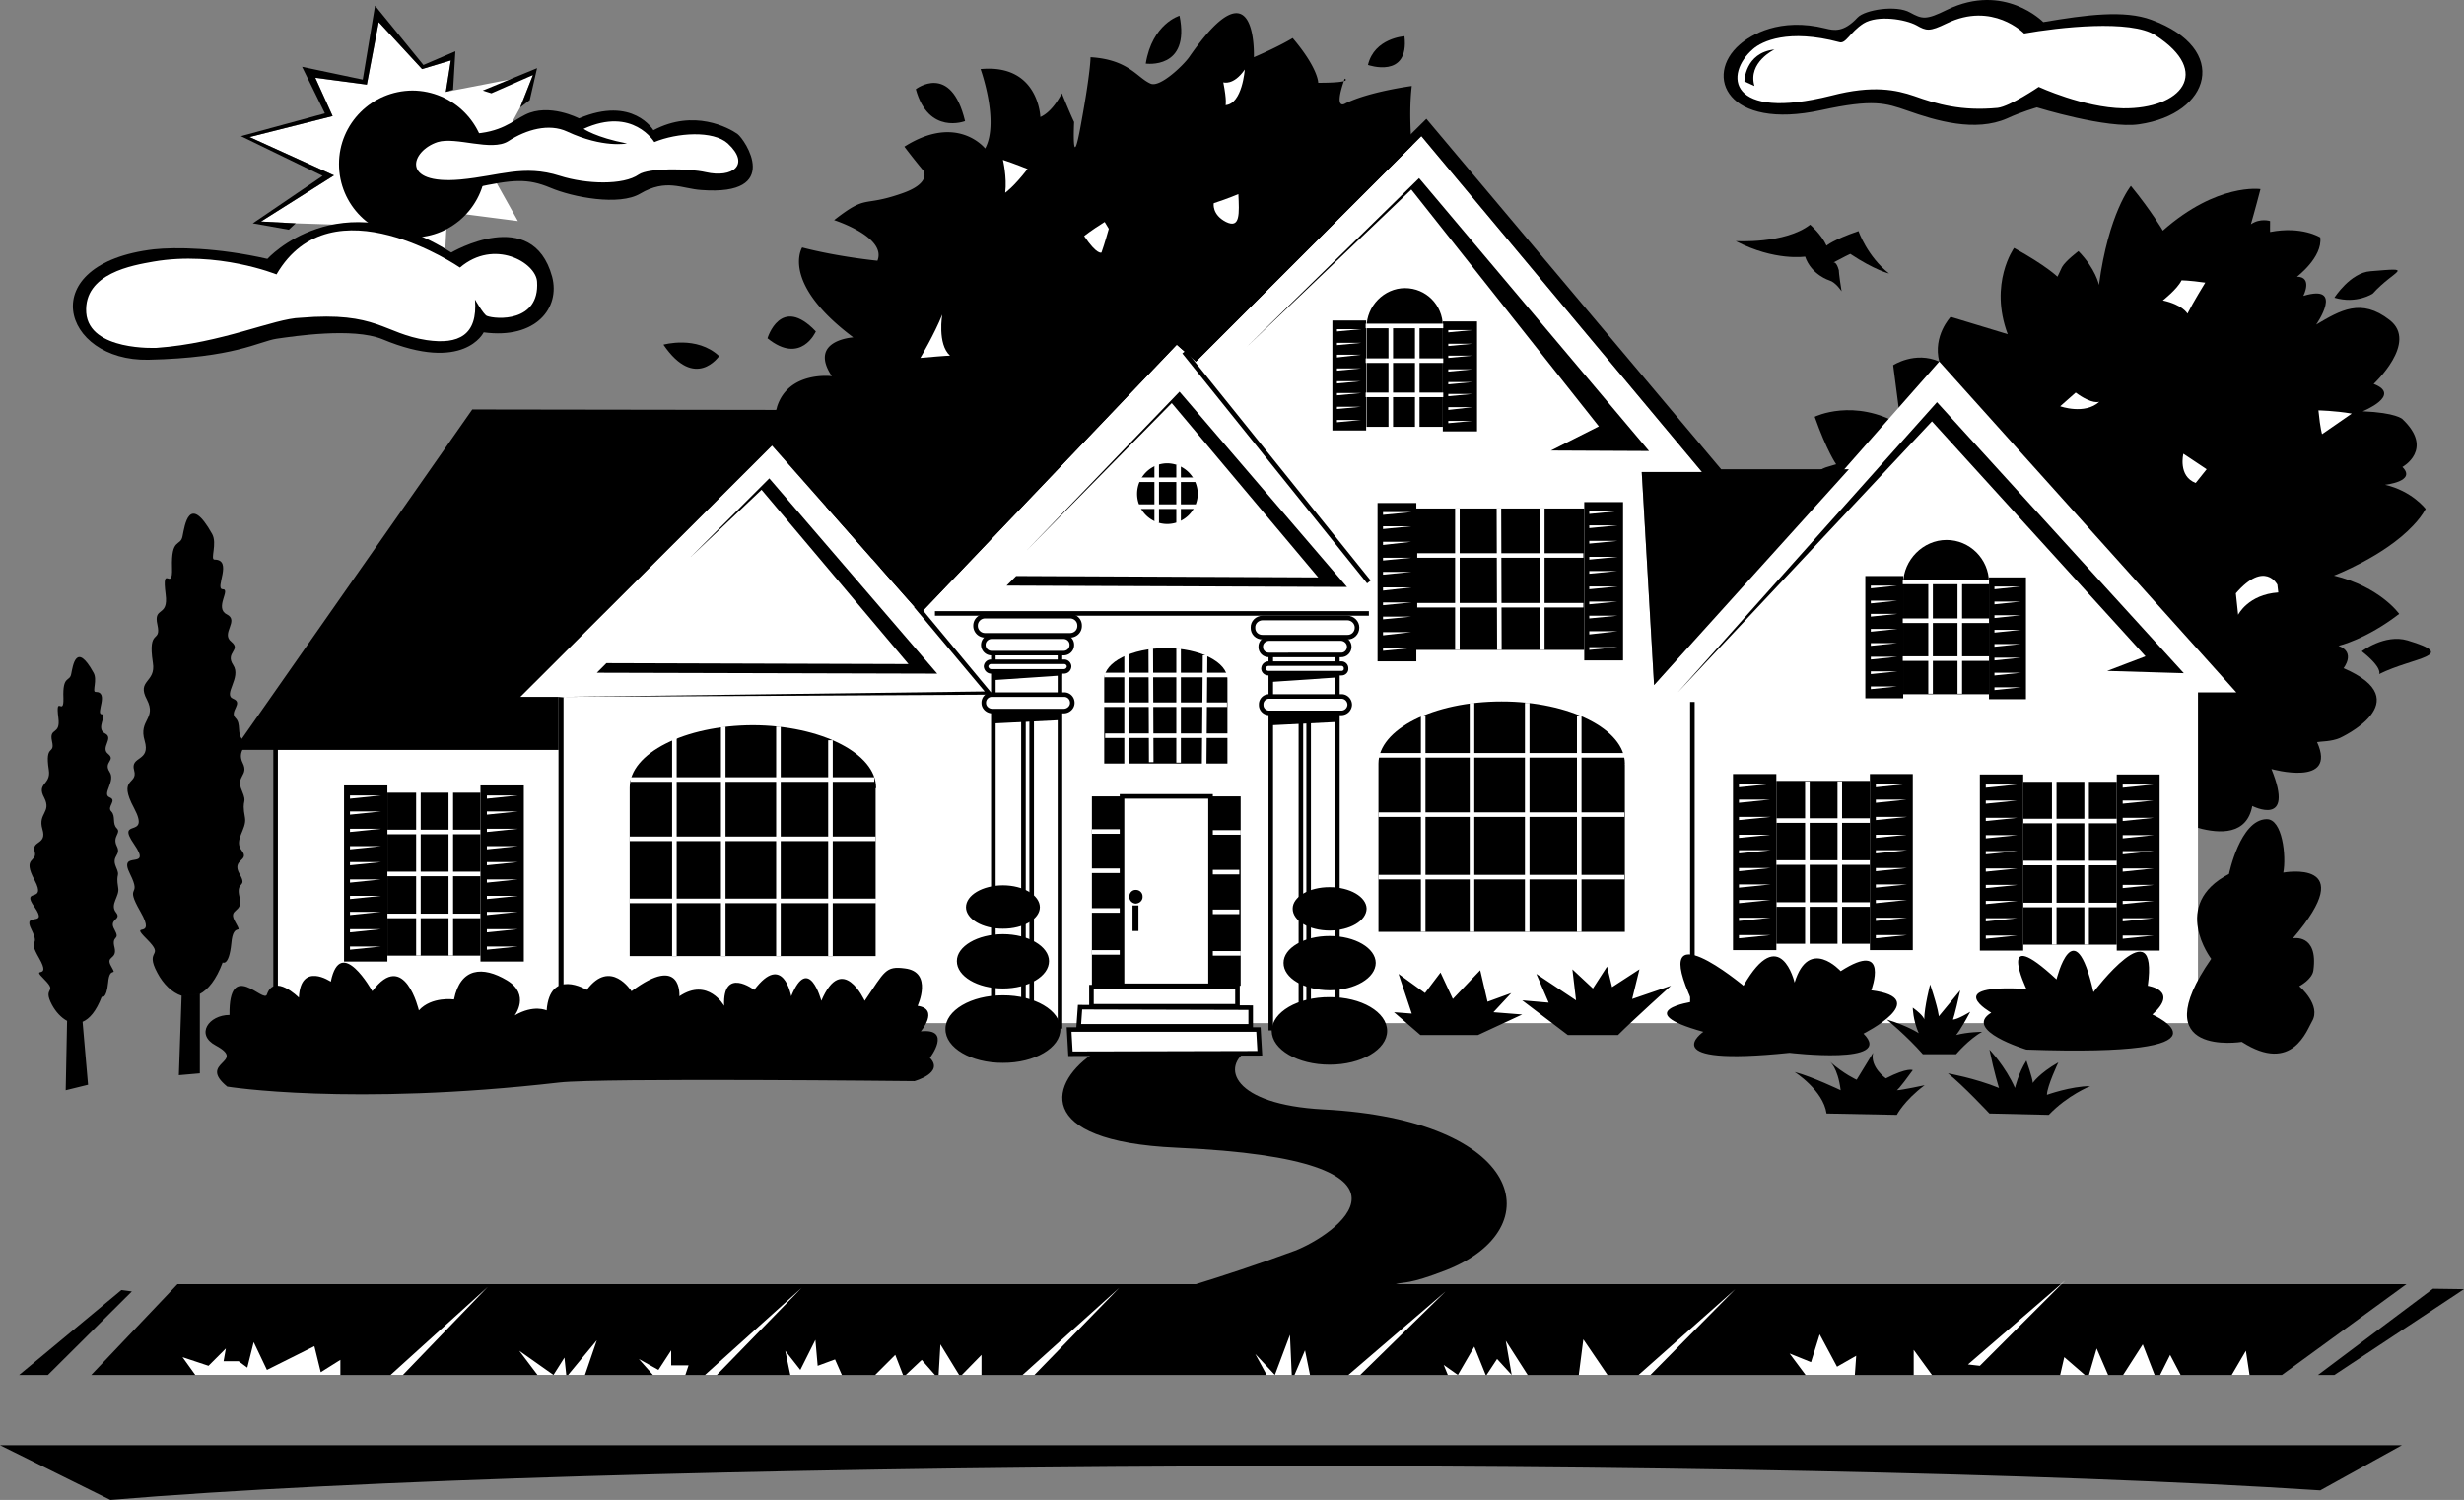 <svg xmlns="http://www.w3.org/2000/svg" width="540" height="328.741"><rect width="100%" height="100%" fill="#808080" stroke="none"/><path d="M380.898 115.241c4.332 4.836 7.602 7.602 7.602 7.602-12.293 9.992-12.5 19.5-12.5 19.5 4.34-.289 8-.7 8-.7-1.762 1.794-1.402 4-1.402 4 1.363.216 2.402.4 2.402.4-2.543 6.663-.703 11.1-.703 11.1 4.223 1.2 9.402-3.6 9.402-3.6-.597 3.437 3.899 2.1 3.899 2.1-4.278 8.477 5.699 3.802 5.699 3.802-3.93 4.625-7.45 8.652-3.7 15.699 3.833 7.008 14.403-1.2 14.403-1.2 1.406 6.669 6.297-1.402 6.297-1.402-.86 7.328.3 8.903.3 8.903 5.391 8.05 10.301 1.796 10.301 1.796 2.637 3.614 4.5-3.199 4.5-3.199.383 6.125 3.801 9.7 3.801 9.7 9.477-3.45 17.7-17.399 17.7-17.399.761 10.398 5.898 15.5 5.898 15.5 6.785-6.293 9.101-11.898 9.101-11.898.793 3.996 4.7 1.796 4.7 1.796l5.101 3.704c4.84 1.324 10.723 1.554 11.899-4.801 0 0 9.476 4.855 4.199-8.102 0 0 14.515 4.07 10-5.898.855-.168 3.113-.09 5-.903 0 0 17.637-8.039.8-15.296 0 0 2.786-3.465-1.097-4.903 0 0 5.984-1.363 13.297-7 0 0-4.16-5.922-14.297-8.398 0 0 10.988-4.203 17.297-10.903H380.898m147.899 0c1.125-1.16 2.082-2.394 2.8-3.699 0 0-2.956-3.933-8.898-5.3 0 0 6.992-.735 3.801-3.899 0 0 7.043-3.84 0-10.5 0 0-1.363-1.394-8.703-1.7 0 0 8.742-3.546 2.402-6 0 0 9.84-9.1 3.5-14-6.265-4.905-10.816-2.105-16.101 1 0 0 6.332-9.058-2.801-6.3 0 0 2.129-4.16-1.399-4.2 0 0 5.63-4.25 5.102-8.6 0 0-4.023-2.563-11-1.2 0 0-.027-1.016 0-2.398 0 0-2.129-.72-4.203.699 0 0 1.023-3.52 2.101-7.7 0 0-9.48-1.421-21.398 9.098 0 0-2.441-4.215-7-9.8 0 0-4.898 5.937-7 21.703 0 0-.7-3.512-4.5-7.403 0 0-2.852 2.14-3.602 3.5-.652 1.442-1 2.102-1 2.102s-2.453-2.41-9.5-6.301c0 0-5.558 7.742-1.398 18.898l-12.5-3.796s-3.96 4.152-2.5 9.796c-5.348-2.359-10.102.801-10.102.801l1.7 13.102c-10.336-6.035-18.899-1.801-18.899-1.801 2.676 7.559 4.7 10.398 4.7 10.398s-.762.211-2.301.704c-1.457.425-4 2.796-4 2.796 3.168 4.481 6.5 5.801 6.5 5.801-15.883-.59-22.598 3.301-22.598 3.301.313.281.59.594.898.898h147.899"/><path d="M511.598 65.241c4.882 1.461 8.402-.898 8.402-.898 4.832-5.324 9.59-5.742-.5-4.898-4.434.316-7.902 5.796-7.902 5.796m6 77.5c4.699 3.715 3.8 5 3.8 5 7.575-3.765 17.665-3.957 6.2-7.398-4.961-1.457-10 2.398-10 2.398"/><path fill="#fff" d="M478.098 61.445c-.938 1.933-4.098 4.398-4.098 4.398 4.387.969 5.398 2.898 5.398 2.898 1.196-2.417 3.899-6.796 3.899-6.796-3.684-.524-5.2-.5-5.2-.5m30.801 33.699c1.887-1.324 6.5-4.5 6.5-4.5-3.71-.64-7.3-.7-7.3-.7.41 4.145.8 5.2.8 5.2m-54-9.102c3.704 2.727 5.2 2 5.2 2-3.211 2.934-8.598 1-8.598 1l3.398-3m35.102 44c6.352-7.34 9.098-1.898 9.098-1.898l.199 1.7c-6.621.46-8.797 4.897-8.797 4.897l-.5-4.699m-11.5-30.597c2.2 1.476 5.098 3.398 5.098 3.398l-2.399 3c-3.933-1.488-2.699-6.398-2.699-6.398"/><path d="M170.297 89.144c2.527-7.906 12-6.7 12-6.7-5.25-7.925 4.703-8.5 4.703-8.5-16.082-12.035-11.203-19.703-11.203-19.703 7.906 2.067 16.5 2.903 16.5 2.903 2.086-5.215-9.5-8.903-9.5-8.903 7.383-5.765 6.055-2.796 14.703-5.796 6.688-2.246 4.898-5 4.898-5a139.821 139.821 0 0 1-4.199-5.301c11.59-7.356 17.7.398 17.7.398 3.171-5.828-1-17.398-1-17.398 12.753-1.211 13.101 10.5 13.101 10.5 2.8-1.203 4.7-5.2 4.7-5.2 2.128 5.22 2.698 6.297 2.698 6.297s-.57 12.055 1.5.5C239.031 15.683 239 12.542 239 12.542c8.438.516 10.195 4.532 13.2 5.801 2.066.844 7.09-3.969 8.398-5.8 15.027-21.723 14.199 0 14.199 0 5.734-2.462 8.5-4.2 8.5-4.2 5.637 6.64 5.601 9.8 5.601 9.8 7.915-.007 5.801-.902 5.801-.902-2.613 7.372.2 5.403.2 5.403 5.242-2.582 14.5-3.801 14.5-3.801-.383 3.356-.395 6.98-.2 10.5l1 10.5c2.828 1.434 7.016.129 12.899 6.102 0 0-2.36 2.097-9.7 11.296-7.367 9.122 1.399.801 1.399.801s1.156-.285 6.5-2.097c0 0-1.781 4.05-.899 7 0 0 9.118-7.45 16.602 3 0 0-11.516 4.406-13.8 10.597 0 0 9.585-.433 11.8 12.602H170.297m164.703 0c-.012.183.012.344 0 .5 0 0-3.21.27-6.703.3 0 0-3.246.485-.598 7 3.434 8.505 4.809 5.555 5.301 14.9 0 0-10.387-6.321-13-1.302 0 0 6.305 5.914 13.098 10.5 0 0-2.653 8.742-22.301 4.5 0 0 6.11 7.875-3.297 9.102 0 0 7.484 6.71 2.398 14-.171 3.578-.113 7.203.301 10.597 0 0-9.265-1.156-14.5-3.699 0 0-2.87-1.918-.199 5.403 0 0 2.129-.899-5.703-.801 0 0-.012 3.144-5.5 9.898 0 0-2.86-1.754-8.7-4.097 0 0 1.16 21.66-14.097.097-1.348-1.8-6.43-6.554-8.5-5.699-2.973 1.313-4.688 5.352-13.102 6 0 0-.02-3.18-2.3-14.7-2.188-11.542-1.5.5-1.5.5s-.536 1.09-2.598 6.4c0 0-1.95-4.04-4.8-5.2 0 0-.18 11.703-13 10.602 0 0 4.093-11.582.898-17.301 0 0-6.063 7.754-17.7.5 0 0 1.895-2.617 4.102-5.3 0 0 1.754-2.79-4.902-5-8.735-2.86-7.375.097-14.801-5.602 0 0 11.52-3.805 9.402-9 0 0-8.613.94-16.5 3.101 0 0-4.957-7.617 11-19.898 0 0-9.976-.395-4.8-8.301 0 0-9.989 1.305-12.301-7.3a4.42 4.42 0 0 0 .199-.7H335"/><path d="M251.098 13.945c1.414-8.766 7.402-10.5 7.402-10.5 2.418 11.89-7.402 10.5-7.402 10.5M211.5 26.542c-3.11-12.96-10.8-7-10.8-7 2.788 10.149 10.8 7 10.8 7m88.297-12.301c1.394-5.91 8-6.296 8-6.296 1.098 9.492-8 6.296-8 6.296m-121 58.403c-7.723-8.156-10.598 1.5-10.598 1.5 7.352 5.937 10.598-1.5 10.598-1.5m-21.199 5.398c-4.887-4.578-12.2-2.5-12.2-2.5 6.961 10.18 12.2 2.5 12.2 2.5"/><path fill="#fff" d="M266 44.542c3.352-1.093 5.398-2 5.398-2 .196 4.27.422 7.63-2.699 6.102-3.156-1.61-2.699-4.102-2.699-4.102m-23.902 4.102c-3.18 1.98-4.5 3.097-4.5 3.097 2.89 4.262 3.8 3.602 3.8 3.602.657-1.805 1.602-5.2 1.602-5.2l-.902-1.5m-22.301-13.601c2.71.883 5.402 2 5.402 2-3.137 4.04-4.902 5.2-4.902 5.2.418-3.403-.5-7.2-.5-7.2m53-19.801c-2.492 3.594-4.7 2.801-4.7 2.801.805 4.157.5 5 .5 5 3.669-.285 4.2-7.8 4.2-7.8M206.5 68.945c-1.684 4.207-4.8 9.5-4.8 9.5 5.921-.532 6.5-.5 6.5-.5-2.821-2.551-1.7-9-1.7-9M54.7 30.042l18.198-4.597-3.8-8.403 11.3 1.5L83 4.843l9.5 10.3 6.297-1.902-1.098 6.903 19.098-3.7L114 23.543l-3.203 5.903 9.703 5-14 1.5 7 12.5-15.5-2-.703 14-12.297-10-9.5 12L74 49.24l-9.203-.296-7.598-.403 16-10.097-18.5-8.403"/><path d="M447.797 4.843c9.45-1.617 17.82-2.691 23.703-.5 17.332 6.387 12.973 20.645-2.703 22.898-7.012 1.055-22.399-3.699-22.399-3.699s-3.382.953-6.5 2.403c-6.996 3.078-15.636.515-21.898-1.704-4.766-1.64-7.426-2.597-18.902-.097-20.59 4.469-25.75-7.535-17.801-14.403 2.355-2.043 8.723-6.007 18.8-3.5 1.817.454 3.934.907 7-2.398 1.63-1.723 8.505-2.797 11.5-1.102 2.68 1.454 3.477 1.688 8.102-.597 12.578-6.078 21.098 2.699 21.098 2.699"/><path fill="#fff" d="M443.598 7.343c7.543-1.344 23.406-3.137 28.8.398 12.47 8.079 5.622 16.153-7.101 16-8.668-.156-18.5-4.699-18.5-4.699s-6.274 4.274-9 4.602c-7.945.754-13.285-.813-18.297-2.602-3.867-1.316-8.988-2.468-18.102-.097-22.714 5.73-23.586-4.72-17.199-10.204 1.91-1.687 7.715-4.492 18.899-1.5 1.441.45 2.297-2.168 5.3-4.097 3.122-1.93 9.22-.895 11.602.398 2.187 1.239 2.828 1.43 6.598-.398 10.078-4.906 17 2.199 17 2.199"/><path d="M388.898 10.843c-6.527.727-6.601 7-6.601 7l2.203 1c-1.531-5.191 4.398-8 4.398-8M99.297 19.644l.5-8.403-7 3-10.598-13L79.5 17.445l-13.3-2.801 5 10.199-18.403 5 17.902 8.7-15.3 10.402 7.898 1.398 1.5-1.398-7.598-.403 16-10.097-18.5-8.403 18.2-4.597-3.801-8.403 11.3 1.5L83 4.843l9.5 10.3 6.297-1.902-1.098 6.903 1.598-.5m6.5.199 11.902-4.898-1.601 7L114 23.542l2.797-7.097-9.098 4-1.902-.602"/><path d="M90.398 52.042c8.868.035 16.07-7.172 16.102-16.097-.031-8.852-7.234-16.059-16.102-16.102-8.91.043-16.117 7.25-16.101 16.102-.016 8.925 7.191 16.132 16.101 16.097"/><path d="M98.898 55.343c-24.785-15.766-40.3 1.398-40.3 1.398-10.926-2.496-20.176-2.601-24.899-2.097C7.188 57.773 13.484 79.218 32.5 78.843c18.926-.418 24.176-3.984 28.098-4.602 3.754-.535 16.738-2.519 23.199.102 17.941 7.484 22.203-1.5 22.203-1.5 11.465 1.547 16.805-5.36 15-12.2-4.324-15.777-22.102-5.3-22.102-5.3"/><path fill="#fff" d="M65.898 69.644c16.774-1.43 18.176 3.457 27.602 4.898 7.031 1.024 11.234-1.078 10.598-8.898 0 0 1.867 3.289 2.601 3.597 1.938.774 11.582 1.461 11-7.5-.234-4.195-9.375-9.503-16.902-3.097 0 0-28.098-19.309-40.2 1.5 0 0-12.945-5.238-27-2.801-4.378.79-15.292 2.504-14.699 11.2.645 8.44 15.399 7.698 15.399 7.698 14.406-1.023 25.765-6.46 31.601-6.597"/><path d="M400.297 53.843c-1.14-2.496-3.598-4.602-3.598-4.602-5.515 4.278-16.3 3.602-16.3 3.602 8.585 4.453 15.199 3.398 15.199 3.398 1.382 4.012 5.3 5.204 5.3 5.204 1.457.433 2.7 2.398 2.7 2.398-.641-3.977-.598-4.602-.598-4.602-.566-2.054-1.203-1.699-1.203-1.699 1.965-1.07 3.703-1.898 3.703-1.898 5.383 3.59 8.5 4.3 8.5 4.3-4.781-3.745-6.703-9.3-6.703-9.3-5.621 1.933-7 3.199-7 3.199M262.098 281.445h-223.2L20 301.343h480.098l27.3-19.898h-265.3"/><path d="M305.898 281.445c1.825-.59 2.598.214 11.102-3.102 23.063-9.121 17.05-32.89-27-35.2-19.977-1.062-22.605-9.464-16.3-13.1l-33.602.5c-9.996 6.288-14.235 19.577 17.8 21 59.403 2.62 34.188 19.433 25.801 22.6-7.656 2.848-15.937 5.556-21.601 7.302h43.8M508.5 326.644l17.898-9.903H0l24.2 12c106.85-8.964 364.241-9.925 484.3-2.097m-.5-25.301 25.2-18.898 6.8.097-28.402 18.801H508M28.898 283.042 10.5 301.343H4.2l22.398-18.602 2.3.301"/><path fill="#fff" d="m106.898 282.042-18.601 19.301h-2.7zm68.802.199-18.602 19.102H154.5Zm69.597 0-18.598 19.102h-2.601zm71.5.801-18.7 18.301H295.5Zm63.5-.5-18.598 18.801h-2.601zm72.301-1.898-18.7 18.699-2.601-.3zm-241.801 20.699 4.3-4.398v4.398zm66.801 0-2.5-4.602 4.3 4.602 3.301-8.8.399 8.8h-5.5m6.102 0 2.3-5.398 1.098 5.398zm33.597 0-.899-2.2 3.102 2.2zm2.203 0 3.598-6.2 2.5 6.2zm6.297 0 2.3-3.5 3.2 3.5-1.297-7.5 4.797 7.5h-9m20.203 0 1-7.8 5.297 7.8zm49.7 0-3.5-4.7 4.698 1.9 1.899-6.098 3.8 7.097 4.2-2.398-.297 4.199h-10.8m23.698 0v-5.5l4 5.5zm32.102 0 .898-3.898 4.5 3.898zm6.297 0 1.703-5.8 2.5 5.8zm7.5 0 4.3-6.7 2.602 6.7zm8.101 0 2.2-4.398 2.3 4.398zm15.7 0 3.101-5.3.801 5.3zm-371.301 0-4-5.3 7.5 5.3 2.402-3.8.399 3.8h-6.301m6.703 0 6.297-7.602-2.598 7.602zm18.598 0-3.098-3.5 4.297 2.398 2.8-4.296v3.296h3.801l-.699 2.102h-7.101m-100.301 0L40 297.445l5.7 1.898 3.8-3.8-.5 2.8h3.297l1.902 1.398 1.399-5.597 2.902 6.097 10.398-5.199 1.399 5.7 4.3-2.7v3.301h-31.8m149 0 4.402-4.398 1.7 4.398zm6.703 0 3.5-3.3 2.898 3.3zm7.2 0 .398-6.7 4.101 6.7zm-32.5 0-1.102-5.3 3.3 4.198 3.301-6.597.5 5.7 3.801-1.4 1.5 3.4h-11.3M60.398 224.241v-59.898h62v-11.602H114l55.2-55.097 32.5 36.8 56.198-58.902 4.2 3.7 49.402-49.4 61.5 73.602h-13.203l2.703 46.699L425 79.24l65.098 72.5h-8.399v72.5H60.4"/><path fill="#fff" d="M285.297 134.445v89.5h-58.5v-89.5h58.5"/><path fill="none" stroke="#000" d="M60.398 162.241v62"/><path d="M51.297 164.343h71.101v-11.602H114l55.2-55.097 32.5 36.8 56.198-58.902 4.2 3.7 49.402-49.4 61.5 73.602h-13.203l2.703 46.699 42.7-47.301h-28l-64.602-76.8-50.5 50-3.5-2.802-16.2 16.704L103.5 89.74l-52.203 74.602"/><path d="M123.5 224.241v-71.398l-1.102-.102v71.5h1.102"/><path fill="none" stroke="#000" d="M370.898 153.843v70.398"/><path d="m151.297 122.144 17.3-17.301 36.801 42.8-74.601-.198 2.101-2.102 66.2.2-32.2-38.2-15.601 14.8m188.601-23.402 21.5.102L311 39.043l-37.8 37 36.097-34.5 41.101 51.902-10.5 5.296m121.899 48.301 16.8.5L424.5 88.144l-56.8 63.597 55.698-59.398 46.801 51.5-8.402 3.2m-236.899-26.302L258.5 85.843l36.7 42.8-74.602-.3 2.101-2.102 66.2.301-32.102-38.199-31.899 32.398"/><path fill="none" stroke="#000" d="M204.898 134.445H300"/><path d="m122.398 152.741 93.399-1.199-15.5-18.5 1.203-.199 16.098 19.398-95.2.5"/><path fill="none" stroke="#000" d="m259.5 77.144 40.5 50.398"/><path d="M105.297 209.445V173.74H84.898v35.704h20.399"/><path fill="none" stroke="#fff" d="M84.598 191.542h21m-20.7 9.199h21m-21-18.398h21M91.7 173.644v35.8m7.097-35.8v35.8"/><path d="M84.898 210.741v-38.597h-9.5v38.597h9.5"/><path fill="#fff" d="M83.5 174.343h-6.8v.7zm0 3.5h-6.8v.7zm0 3.801h-6.8v.7zm0 3.801h-6.8v.699zm0 3.5h-6.8v.699zm0 3.796h-6.8v.704zm0 3.602h-6.8v.7zm0 3.5h-6.8v.7zm0 3.801h-6.8v.7zm0 3.801h-6.8v.699zm0 0"/><path d="M114.797 210.741v-38.597h-9.5v38.597h9.5"/><path fill="#fff" d="M113.5 174.343h-6.8v.7zm0 3.5h-6.8v.7zm0 3.801h-6.8v.7zm0 3.801h-6.8v.699zm0 3.5h-6.8v.699zm0 3.796h-6.8v.704zm0 3.602h-6.8v.7zm0 3.5h-6.8v.7zm0 3.801h-6.8v.7zm0 3.801h-6.8v.699zm0 0"/><path d="M409.797 206.843v-35.7h-20.5v35.7h20.5"/><path fill="none" stroke="#fff" d="M389 189.042h21m-20.703 9.199h21m-21-18.398h21m-14.199-8.602v35.704m7.102-35.704v35.704"/><path d="M389.297 208.241v-38.597h-9.5v38.597h9.5"/><path fill="#fff" d="M388 171.843h-6.902v.7zm0 3.398h-6.902v.704zm0 3.801h-6.902v.7zm0 3.903h-6.902v.699zm0 3.398h-6.902v.7zm0 3.898h-6.902v.704zm0 3.602h-6.902v.7zm0 3.398h-6.902v.704zm0 3.903h-6.902v.7zm0 3.801h-6.902v.699zm0 0"/><path d="M419.2 208.241v-38.597h-9.403v38.597h9.402"/><path fill="#fff" d="M417.898 171.843h-6.8v.7zm0 3.398h-6.8v.704zm0 3.801h-6.8v.7zm0 3.903h-6.8v.699zm0 3.398h-6.8v.7zm0 3.898h-6.8v.704zm0 3.602h-6.8v.7zm0 3.398h-6.8v.704zm0 3.903h-6.8v.7zm0 3.801h-6.8v.699zm0 0"/><path d="M463.898 207.042v-35.699h-20.5v35.7h20.5"/><path fill="none" stroke="#fff" d="M443.098 189.144h21m-20.7 9.199h21m-21-18.398h21m-14.198-8.704v35.801m7.097-35.801v35.801"/><path d="M443.398 208.343v-38.602h-9.5v38.602h9.5"/><path fill="#fff" d="M442.098 171.945h-6.899v.699zm0 3.5h-6.899v.699zm0 3.796h-6.899v.704zm0 3.801h-6.899v.7zm0 3.5h-6.899v.7zm0 3.801h-6.899v.7zm0 3.602h-6.899v.699zm0 3.5h-6.899v.699zm0 3.796h-6.899v.704zm0 3.801h-6.899v.7zm0 0"/><path d="M473.297 208.343v-38.602h-9.399v38.602h9.399"/><path fill="#fff" d="M472 171.945h-6.8v.699zm0 3.5h-6.8v.699zm0 3.796h-6.8v.704zm0 3.801h-6.8v.7zm0 3.5h-6.8v.7zm0 3.801h-6.8v.7zm0 3.602h-6.8v.699zm0 3.5h-6.8v.699zm0 3.796h-6.8v.704zm0 3.801h-6.8v.7zm0 0"/><path d="M417.098 153.042v-26.8h-8.301v26.8h8.3"/><path fill="#fff" d="M415.797 128.343H410v.602zm0 3.301H410v.597zm0 2.898H410v.602zm0 3.301H410v.602zm0 3.102H410v.597zm0 3H410v.597zm0 3.199H410v.597zm0 3.301H410v.597zm0 0"/><path d="M444 153.241v-26.699h-8.102v26.7H444"/><path fill="#fff" d="M442.898 128.542h-5.8v.602zm0 3.301h-5.8v.602zm0 3h-5.8v.602zm0 3.199h-5.8v.602zm0 3.102h-5.8v.597zm0 3h-5.8v.597zm0 3.301h-5.8v.597zm0 3.199h-5.8v.597zm0 0"/><path d="M417.098 127.843v24.3h18.8v-24.5c-.03-5.16-4.226-9.304-9.3-9.3-5.153-.004-9.457 4.39-9.5 9.5"/><path fill="none" stroke="#fff" d="M417 136.042h18.898m-12.8-8.699v24.7m6.402-24.7v24.7m-12.5-7.7h18.898M417 127.542h18.898"/><path d="M192 172.644c-.043-7.559-12.129-13.656-27-13.7-14.941.044-27.023 6.141-27 13.7v36.898h53.898v-36.699c.036-.062.059-.144.102-.2"/><path fill="none" stroke="#fff" d="M138.2 170.843h53.398M138 197.445h54m-54-13.602h53.898m-21.3-24.602v50.301M158.5 159.241v50.301m-10.703-48v48M182 162.241v47.301"/><path d="M299.398 94.343V70.241H292v24.102h7.398"/><path fill="#fff" d="M298.297 72.144H293v.5zm0 3H293v.5zm0 2.597H293v.602zm0 3H293v.5zm0 2.801H293v.5zm0 2.602H293v.5zm0 3H293v.5zm0 2.898H293v.5zm0 0"/><path d="M323.7 94.542V70.445h-7.5v24.097h7.5"/><path fill="#fff" d="M322.7 72.343h-5.302v.5zm0 3h-5.302v.5zm0 2.602h-5.302v.5zm0 3h-5.302v.5zm0 2.796h-5.302v.5zm0 2.602h-5.302v.5zm0 2.898h-5.302v.602zm0 3h-5.302v.5zm0 0"/><path d="M299.5 71.741v21.801h16.7V71.445c-.032-4.579-3.657-8.309-8.302-8.301-4.562-.008-8.437 3.945-8.398 8.597"/><path fill="none" stroke="#fff" d="M299.297 79.042h17m-11.5-7.801v22.5m5.801-22.5v22.5m-11.301-7.199h17m-17-15.097h17"/><path d="M310.398 144.945V110.24h-8.5v34.704h8.5"/><path fill="#fff" d="M309.297 112.241h-6.2v.602zm0 3.102h-6.2v.602zm0 3.398h-6.2v.704zm0 3.5h-6.2v.602zm0 3.102h-6.2v.602zm0 3.398h-6.2v.704zm0 3.301h-6.2v.602zm0 3.102h-6.2v.597zm0 3.398h-6.2v.7zm0 3.5h-6.2v.602zm0 0"/><path d="M355.7 144.741v-34.699h-8.5v34.7h8.5"/><path fill="#fff" d="M354.5 112.042h-6.203v.602zm0 3.102h-6.203v.597zm0 3.398h-6.203v.602zm0 3.5h-6.203v.602zm0 3.102h-6.203v.597zm0 3.398h-6.203v.602zm0 3.301h-6.203v.602zm0 3.102h-6.203v.597zm0 3.398h-6.203v.7zm0 3.5h-6.203v.602zm0 0"/><path d="M347.2 142.445v-31h-36.903v31h36.902"/><path fill="none" stroke="#fff" d="m328.598 142.445-.098-31m9.5 31v-31m-18.602 31v-31m-8.8 10.296H347m-36.402 10.903H347"/><path d="M356.098 167.343c-.016-7.508-12.098-13.605-27-13.602-14.914-.004-26.996 6.094-27 13.602v36.898h54v-36.597c-.04-.113-.016-.2 0-.3"/><path fill="none" stroke="#fff" d="M302.098 165.542H356m-53.902 26.699H356m-53.902-13.699H356m-21.3-24.5v50.2m-12.102-50.2v50.2m-10.7-47.399v47.398m34.2-47.398v47.398"/><path d="M269 148.843c-.012-3.738-6.055-6.789-13.5-6.8-7.46.011-13.504 3.062-13.5 6.8v18.5h27v-18.3c-.027-.094-.012-.134 0-.2"/><path fill="none" stroke="#fff" d="M242 147.945h27.398M242.2 161.241h27.398m-28.098-6.796h27.398m-10.601-12.301v25m-6.097-25 .097 24.898m-5.399-23.699v24.2m17.2-23.899-.2 23.898"/><path d="M245.898 216.042v-41.5h-6.601v41.5h6.601"/><path fill="none" stroke="#fff" d="M239.297 182.241h7.101M239 190.843h7.098M239 199.542h7.098m-6.801 9.199h7.101"/><path d="M271.898 216.042v-41.5h-6.601v41.5h6.601"/><path fill="none" stroke="#fff" d="M264.797 182.445h7.101m-7.398 8.699h7.098m-7.098 8.699h7.098m-6.801 9.102h7.101"/><path fill="#fff" d="M265.297 216.042v-41.5h-19.399v41.5h19.399"/><path fill="none" stroke="#000" d="M265.297 216.042v-41.5h-19.399v41.5zm0 0"/><path d="M248.898 198.042c.868-.043 1.536-.707 1.5-1.5.036-.847-.632-1.511-1.5-1.5-.773-.011-1.437.653-1.398 1.5-.04.793.625 1.457 1.398 1.5m.602 6v-5.597h-1.3v5.597h1.3m6.297-89.199c3.691-.004 6.66-2.973 6.703-6.602a6.762 6.762 0 0 0-6.703-6.699c-3.629.035-6.598 3.004-6.598 6.7 0 3.628 2.969 6.597 6.598 6.601"/><path fill="none" stroke="#fff" d="M253.5 101.644v13m4.797-12.801v12.8m-8.597-9.499H262m-12.602 5.898h12.7"/><path fill="#fff" d="M232.297 224.945v-84.102h-14.598v84l14.598.102"/><path fill="none" stroke="#000" d="M232.297 224.945v-84.102h-14.598v84zm0 0"/><path fill="#fff" d="M234.5 139.241c1.191.008 2.133-.933 2.098-2.097.035-1.156-.907-2.098-2.098-2.102h-18.602c-1.175.004-2.117.946-2.101 2.102a2.072 2.072 0 0 0 2.101 2.097H234.5"/><path fill="none" stroke="#000" d="M234.5 139.241c1.191.008 2.133-.933 2.098-2.097.035-1.156-.907-2.098-2.098-2.102h-18.602c-1.175.004-2.117.946-2.101 2.102a2.072 2.072 0 0 0 2.101 2.097zm0 0"/><path fill="#fff" d="M233.098 143.144c1.023-.008 1.82-.809 1.8-1.8.02-.981-.777-1.778-1.8-1.802h-15.801c-1 .024-1.8.82-1.797 1.801a1.798 1.798 0 0 0 1.797 1.8h15.8"/><path fill="none" stroke="#000" d="M233.098 143.144c1.023-.008 1.82-.809 1.8-1.8.02-.981-.777-1.778-1.8-1.802h-15.801c-1 .024-1.8.82-1.797 1.801a1.798 1.798 0 0 0 1.797 1.8zm0 0"/><path fill="#fff" d="M233.2 155.843c1.003-.047 1.804-.848 1.8-1.8.004-1.02-.797-1.817-1.8-1.802h-15.802a1.754 1.754 0 0 0-1.8 1.801c-.016.953.785 1.754 1.8 1.801H233.2"/><path fill="none" stroke="#000" d="M233.2 155.843c1.003-.047 1.804-.848 1.8-1.8.004-1.02-.797-1.817-1.8-1.802h-15.802a1.754 1.754 0 0 0-1.8 1.801c-.016.953.785 1.754 1.8 1.801zm0 0"/><path fill="#fff" d="M233.2 147.144c.597-.016 1.07-.485 1.097-1.102a1.071 1.071 0 0 0-1.098-1h-16c-.582-.015-1.054.457-1.101 1 .047.617.52 1.086 1.101 1.102h16"/><path fill="none" stroke="#000" d="M233.2 147.144c.597-.016 1.07-.485 1.097-1.102a1.071 1.071 0 0 0-1.098-1h-16c-.582-.015-1.054.457-1.101 1 .047.617.52 1.086 1.101 1.102zm0 0"/><path d="m232 157.843.5-2.3-14.703.3.203 2.7 14-.7m.7-9.801v-1.097l-14.7.398v1.7l14.7-1"/><path fill="none" stroke="#000" d="M224.297 156.843v69.102m1.801-68.403v69.102"/><path fill="#fff" d="M293.098 225.343v-84l-14.598-.102v84.102h14.598"/><path fill="none" stroke="#000" d="M293.098 225.343v-84l-14.598-.102v84.102zm0 0"/><path fill="#fff" d="M295.297 139.644c1.168.031 2.105-.91 2.101-2.102.004-1.129-.933-2.07-2.101-2.097h-18.598c-1.203.027-2.144.968-2.101 2.097-.043 1.192.898 2.133 2.101 2.102h18.598"/><path fill="none" stroke="#000" d="M295.297 139.644c1.168.031 2.105-.91 2.101-2.102.004-1.129-.933-2.07-2.101-2.097h-18.598c-1.203.027-2.144.968-2.101 2.097-.043 1.192.898 2.133 2.101 2.102zm0 0"/><path fill="#fff" d="M293.898 143.542c.993.02 1.793-.781 1.801-1.8-.008-.954-.808-1.754-1.8-1.797h-15.801c-1.032.043-1.832.843-1.801 1.796-.031 1.02.77 1.82 1.8 1.801h15.801"/><path fill="none" stroke="#000" d="M293.898 143.542c.993.02 1.793-.781 1.801-1.8-.008-.954-.808-1.754-1.8-1.797h-15.801c-1.032.043-1.832.843-1.801 1.796-.031 1.02.77 1.82 1.8 1.801zm0 0"/><path fill="#fff" d="M294 156.241a1.844 1.844 0 0 0 1.797-1.796c-.02-.996-.82-1.797-1.797-1.801h-15.902a1.72 1.72 0 0 0-1.7 1.8c-.046.977.754 1.778 1.7 1.797H294"/><path fill="none" stroke="#000" d="M294 156.241a1.844 1.844 0 0 0 1.797-1.796c-.02-.996-.82-1.797-1.797-1.801h-15.902a1.72 1.72 0 0 0-1.7 1.8c-.046.977.754 1.778 1.7 1.797zm0 0"/><path fill="#fff" d="M294 147.542c.57.012 1.04-.46 1-1 .04-.62-.43-1.09-1-1.097h-16c-.613.008-1.082.476-1.102 1.097.02.54.489 1.012 1.102 1h16"/><path fill="none" stroke="#000" d="M294 147.542c.57.012 1.04-.46 1-1 .04-.62-.43-1.09-1-1.097h-16c-.613.008-1.082.476-1.102 1.097.02.54.489 1.012 1.102 1zm0 0"/><path d="m292.797 158.241.5-2.296-14.7.398.2 2.602 14-.704m.703-9.796v-1l-14.703.296v1.704l14.703-1"/><path fill="none" stroke="#000" d="M285.098 157.241v69.102m1.699-68.398v69.199"/><path fill="#fff" d="M271.2 220.542v-4.199h-32v4.2h32"/><path fill="none" stroke="#000" d="M271.2 220.542v-4.199h-32v4.2zm0 0"/><path fill="#fff" d="M274.098 224.945v-4.102l-37.399-.102-.3 4.204h37.699"/><path fill="none" stroke="#000" d="M274.098 224.945v-4.102l-37.399-.102-.3 4.204zm0 0"/><path fill="#fff" d="m276.098 230.843-.301-5.2h-41.5l.3 5.302 41.5-.102"/><path fill="none" stroke="#000" d="m276.098 230.843-.301-5.2h-41.5l.3 5.302zm0 0"/><path d="M491.297 228.343c11.164 7.195 14.34-2.785 15.402-4.5 2.098-3.55-2.8-7.7-2.8-7.7s2.874-1.519 3.101-3.5c1.086-8.097-4.5-7-4.5-7 15.043-17.554-2.102-14.402-2.102-14.402.688-3.503-.164-11.84-3.699-11.699-5.77.14-8.199 12-8.199 12-12.98 6.703-3.902 18.602-3.902 18.602-15.055 21.719 6.699 18.2 6.699 18.2"/><path d="M444.098 230.042c48.648 1.711 27.601-7.699 27.601-7.699 5.989-5.297-1-6.3-1-6.3 2.434-17.56-11.902 1.402-11.902 1.402-4.223-18.61-8.098-2.801-8.098-2.801-13.636-12.656-6.601 2.097-6.601 2.097-18.938-1.097-7.7 5.204-7.7 5.204-6.336 3.855 7.7 8.097 7.7 8.097m-51.898.699c-30.075 3.114-18.903-4.597-18.903-4.597-16.426-4.547-2.399-6.602-2.399-6.602-9.824-21.058 11.2-3.5 11.2-3.5 8.043-14.054 11.199-.699 11.199-.699 3.144-10.203 10.101-2.5 10.101-2.5 10.903-7.004 6.7 4.2 6.7 4.2 13.66 1.753-1.7 9.5-1.7 9.5 6.954 6.96-16.199 4.198-16.199 4.198"/><path d="M428.7 231.042h-7.302c-3.433-3.93-7.898-7.597-7.898-7.597 4.781 1.46 7 3 7 3-1.293-2.957-1.3-5.602-1.3-5.602 2.546 1.856 2.5 2.602 2.5 2.602.027-2.793 1.3-7.704 1.3-7.704 1.898 5.7 1.898 7 1.898 7 1.575-1.933 4.7-5.699 4.7-5.699-1.235 5.657-1.598 6.403-1.598 6.403.977.043 3.797-1.704 3.797-1.704-2.172 4.11-3.098 5.102-3.098 5.102 2.504-.676 5.7-.7 5.7-.7-2.903 1.598-5.7 4.9-5.7 4.9m-12.999 13.3-15.403-.3c-.723-5.11-7-9.098-7-9.098 3.848 1.011 10.101 4 10.101 4-.652-5.09-2.398-6.301-2.398-6.301 3.125 2.785 5.898 4 5.898 4l3.602-5.903c-.75 3.114 2.797 5.602 2.797 5.602 4.86-2.488 5.902-1.8 5.902-1.8-3.168 4.39-3.5 4.402-3.5 4.402 1.031-.012 6.098-1.102 6.098-1.102-4.496 3.363-6.098 6.5-6.098 6.5m20.301-.301 13 .301c4.152-4.36 9.098-6.3 9.098-6.3-4.223.015-9.5 1.902-9.5 1.902.023-1.887 2.5-7.102 2.5-7.102-4.227 2.41-5.598 4.5-5.598 4.5-.031-1.039-1.402-4.898-1.402-4.898-1.782 2.808-2.5 6-2.5 6-2.102-4.766-5.598-8.403-5.598-8.403 1.063 5.211 2.098 8.403 2.098 8.403-5.235-2.141-11.2-3.204-11.2-3.204 3.164 2.465 9.102 8.801 9.102 8.801m-92.402-17.199h11c3.41-3.406 11.601-10.8 11.601-10.8l-8.5 2.902 1.598-6.5-6 3.898-1.098-4.5-3.101 4.8-4.5-4.198.8 6.796-8.699-5.796 2.7 6.296-5.801-.5 10 7.602m-19.7 0h-12.601l-5.797-5 3.898.3-2.898-8.698 5.797 4.199 3.402-4.5 2.7 5.8 6-6.3 1.601 6.898 5.2-1.898-3.903 4.2 6.3.5-9.699 4.5m-273.601-4.399c-.172-12.512 7.531-2.36 8.203-4.5 1.617-4.715 7 .699 7 .699.383-8.012 7-3.5 7-3.5 2.137-10.465 9.098 2.097 9.098 2.097 7.047-9.41 10.199 4.204 10.199 4.204 2.8-3.11 7.703-2.403 7.703-2.403 1.402-7.011 6.305-7.36 11.598-4.199 5.215 3.145 1.699 7.7 1.699 7.7 4.215-2.458 7-1.098 7-1.098.715-9.414 8.8-4.5 8.8-4.5 5.223-7.012 9.801.296 9.801.296 11.18-8.359 10.5 1.102 10.5 1.102 6.286-4.21 9.801 2.102 9.801 2.102-.363-8.762 6.598-3.5 6.598-3.5 6.344-8.414 8.101 1.398 8.101 1.398 3.848-9.46 6.602 1 6.602 1 4.598-10.812 9.5 0 9.5 0 4.418-6.512 4.555-7.66 8.797-7.102 6.273.762 2.8 8.204 2.8 8.204 4.864.695.7 5.597.7 5.597 6.965-.703 2 5.801 2 5.801 3.215 3.3-3.399 5.102-3.399 5.102s-68.68-.743-77.8.296c-45.86 5.258-72.801.903-72.801.903-6.676-5.45 4.457-5.223-2.5-9-4.527-2.403-1.559-6.692 3-6.7m-32.199 1.501c1.507-.63 2.984-2.305 4.199-5.5 0 0 1.016.746 1.402-3.102.317-3.86 2.067-1.055.7-3.5-1.434-2.46 1.367-1.406.699-4.2-.735-2.812 1.367-1.41 0-3.902-1.434-2.41 1.718-2.062.3-3.796-1.382-1.766.891-3.516.5-5.403-.59-3.504.567-2.14-.5-4.597-1.035-2.45 1.243-2.45.2-4.5-1.059-2.149 1.043-2.848 0-3.903-1.059-1.05-.184-2.625-1.2-3.699-1.085-1.027 1.368-2.426-.398-3.102-1.738-.726 1.414-3.527 0-5.597-1.387-2.133 1.414-2.485-.3-3.903-1.786-1.382 1.363-3.484-.7-4.5-2.137-1.085.664-4.238-.703-4.199-1.434-.039 1.738-4.937-1.399-4.898-.734-.04.489-2.668-.398-4.2-3.84-6.98-4.54-1.445-4.902.297-.34 1.762-1.914.184-1.7 5.301.106 4.16-1.789-1.09-1.101 4.301.512 3.922-2.09 1.965-1.399 5.102.711 3.164-1.625.394-.699 6.296.531 3.348-2.793 2.82-1 6.102 1.637 3.238-1.445 3.375-.402 6.898 1.058 3.481-2.442 2.43-1.7 4.903.657 2.43-2.843 1.027 0 6.3 2.758 5.235-3.195 1.383 0 5.9 3.11 4.589-2.843.733-.699 4.897 2.059 4.243-1.093 1.442 1.7 6.301 2.808 4.946-2.094 1.442 1.101 4.602 3.11 3.144-.527 1.45 1.7 5.597.843 1.547 2.003 2.797 3.3 3.5l3.399.204m-3.398-.204-.302 15.204 4.899-1.204-1.2-13.796-3.398-.204m25.098-5.5-.598 17.403 4.598-.403v-17.398l-4 .398m4-.398c1.82-.969 3.578-3.11 5-6.898 0 0 1.39.906 1.902-4.204.414-5.058 2.723-1.363.899-4.597-1.871-3.238 1.824-1.848.902-5.5-.926-3.746 1.848-1.899 0-5.102-1.852-3.265 2.309-2.804.5-5.097-1.887-2.329 1.117-4.641.7-7.204-.876-4.55.648-2.753-.7-6-1.426-3.222 1.578-3.222.2-6-1.395-2.769 1.378-3.695 0-5.097-1.395-1.371-.24-3.453-1.602-4.8-1.41-1.427 1.824-3.274-.5-4.2-2.297-.922 1.863-4.621 0-7.403-1.836-2.765 1.863-3.226-.399-5.097-2.36-1.828 1.801-4.602-1-6-2.746-1.375.95-5.535-.902-5.5-1.844-.035 2.34-6.508-1.797-6.5-.973-.008.645-3.477-.5-5.602-5.098-9.11-6.02-1.804-6.5.5-.445 2.32-2.523.239-2.3 6.903.198 5.586-2.305-1.348-1.403 5.796.683 5.149-2.75 2.563-1.797 6.704.895 4.18-2.188.527-1 8.296.738 4.438-3.652 3.743-1.3 8.102 2.175 4.242-1.891 4.426-.5 9 1.382 4.668-3.24 3.281-2.302 6.5.91 3.254-3.71 1.406 0 8.3 3.684 6.973-4.171 1.888 0 7.9 4.149 6.007-3.71.921-.898 6.5 2.734 5.515-1.426 1.82 2.297 8.3 3.676 6.461-2.797 1.84 1.402 6 4.121 4.16-.676 1.918 2.301 7.398 1.281 2.43 3.203 4.313 5.297 5l4-.398m176 15.102c6.969.035 12.625-3.293 12.601-7.403.024-4.093-5.632-7.422-12.601-7.398-6.977-.024-12.633 3.305-12.598 7.398-.035 4.11 5.621 7.438 12.598 7.403m0-16.301c5.574-.008 10.098-2.668 10.101-6-.004-3.235-4.527-5.895-10.101-5.903-5.582.008-10.11 2.668-10.098 5.903-.011 3.332 4.516 5.992 10.098 6m0-13.102c4.46.02 8.078-2.11 8.101-4.699-.023-2.66-3.64-4.789-8.101-4.8-4.469.011-8.086 2.14-8.098 4.8.012 2.59 3.63 4.719 8.098 4.7m71.601 29.8c6.95.012 12.602-3.312 12.602-7.398 0-4.121-5.652-7.446-12.602-7.403-7-.043-12.656 3.282-12.699 7.403.043 4.086 5.7 7.41 12.7 7.398m-.001-16.301c5.555-.027 10.079-2.691 10.102-6-.023-3.254-4.547-5.914-10.102-5.898-5.605-.016-10.128 2.644-10.101 5.898-.028 3.309 4.496 5.973 10.101 6m0-13.097c4.438-.004 8.055-2.133 8.102-4.801-.047-2.586-3.664-4.715-8.102-4.7-4.488-.015-8.109 2.114-8.101 4.7-.008 2.668 3.613 4.797 8.101 4.8M143.2 28.542c8.898-4.715 16.51-.511 18.398.801 1.714 1.258 9.933 13.656-7.899 12.3-4.289-.269-7.644-2.581-13.402.802-4.57 2.718-14.727.816-19.7-1.301-5.007-2.082-8.16-1.82-16.597 0-18.332 4.035-18.488-8.727-10.5-12.102 3.18-1.277 7.324.399 9.7.301 6.612-.266 9.112-2.828 11.898-4.2 5.218-2.628 11.8.802 11.8.802 11.805-5.008 16.301 2.597 16.301 2.597"/><path fill="#fff" d="M127.898 28.241c10.805-4.94 15.5 2.903 15.5 2.903 5.02-2.067 12.899-2.59 16.102.3 5.063 4.684 1 7.618-4.8 6.297-3.852-.875-12.56-.94-14.7.5-3.398 2.395-11.543 2.133-17.3.301-7.973-2.539-13.153-.008-21.802.801-13.367 1.191-10.785-6.324-5-8.2 4.036-1.25 11.813 2.138 15.5-.198 3.922-2.555 8.918-3.965 12.899-2.102 7.871 3.664 13.101 2.602 13.101 2.602-6.84-1.317-9.5-3.204-9.5-3.204"/></svg>
